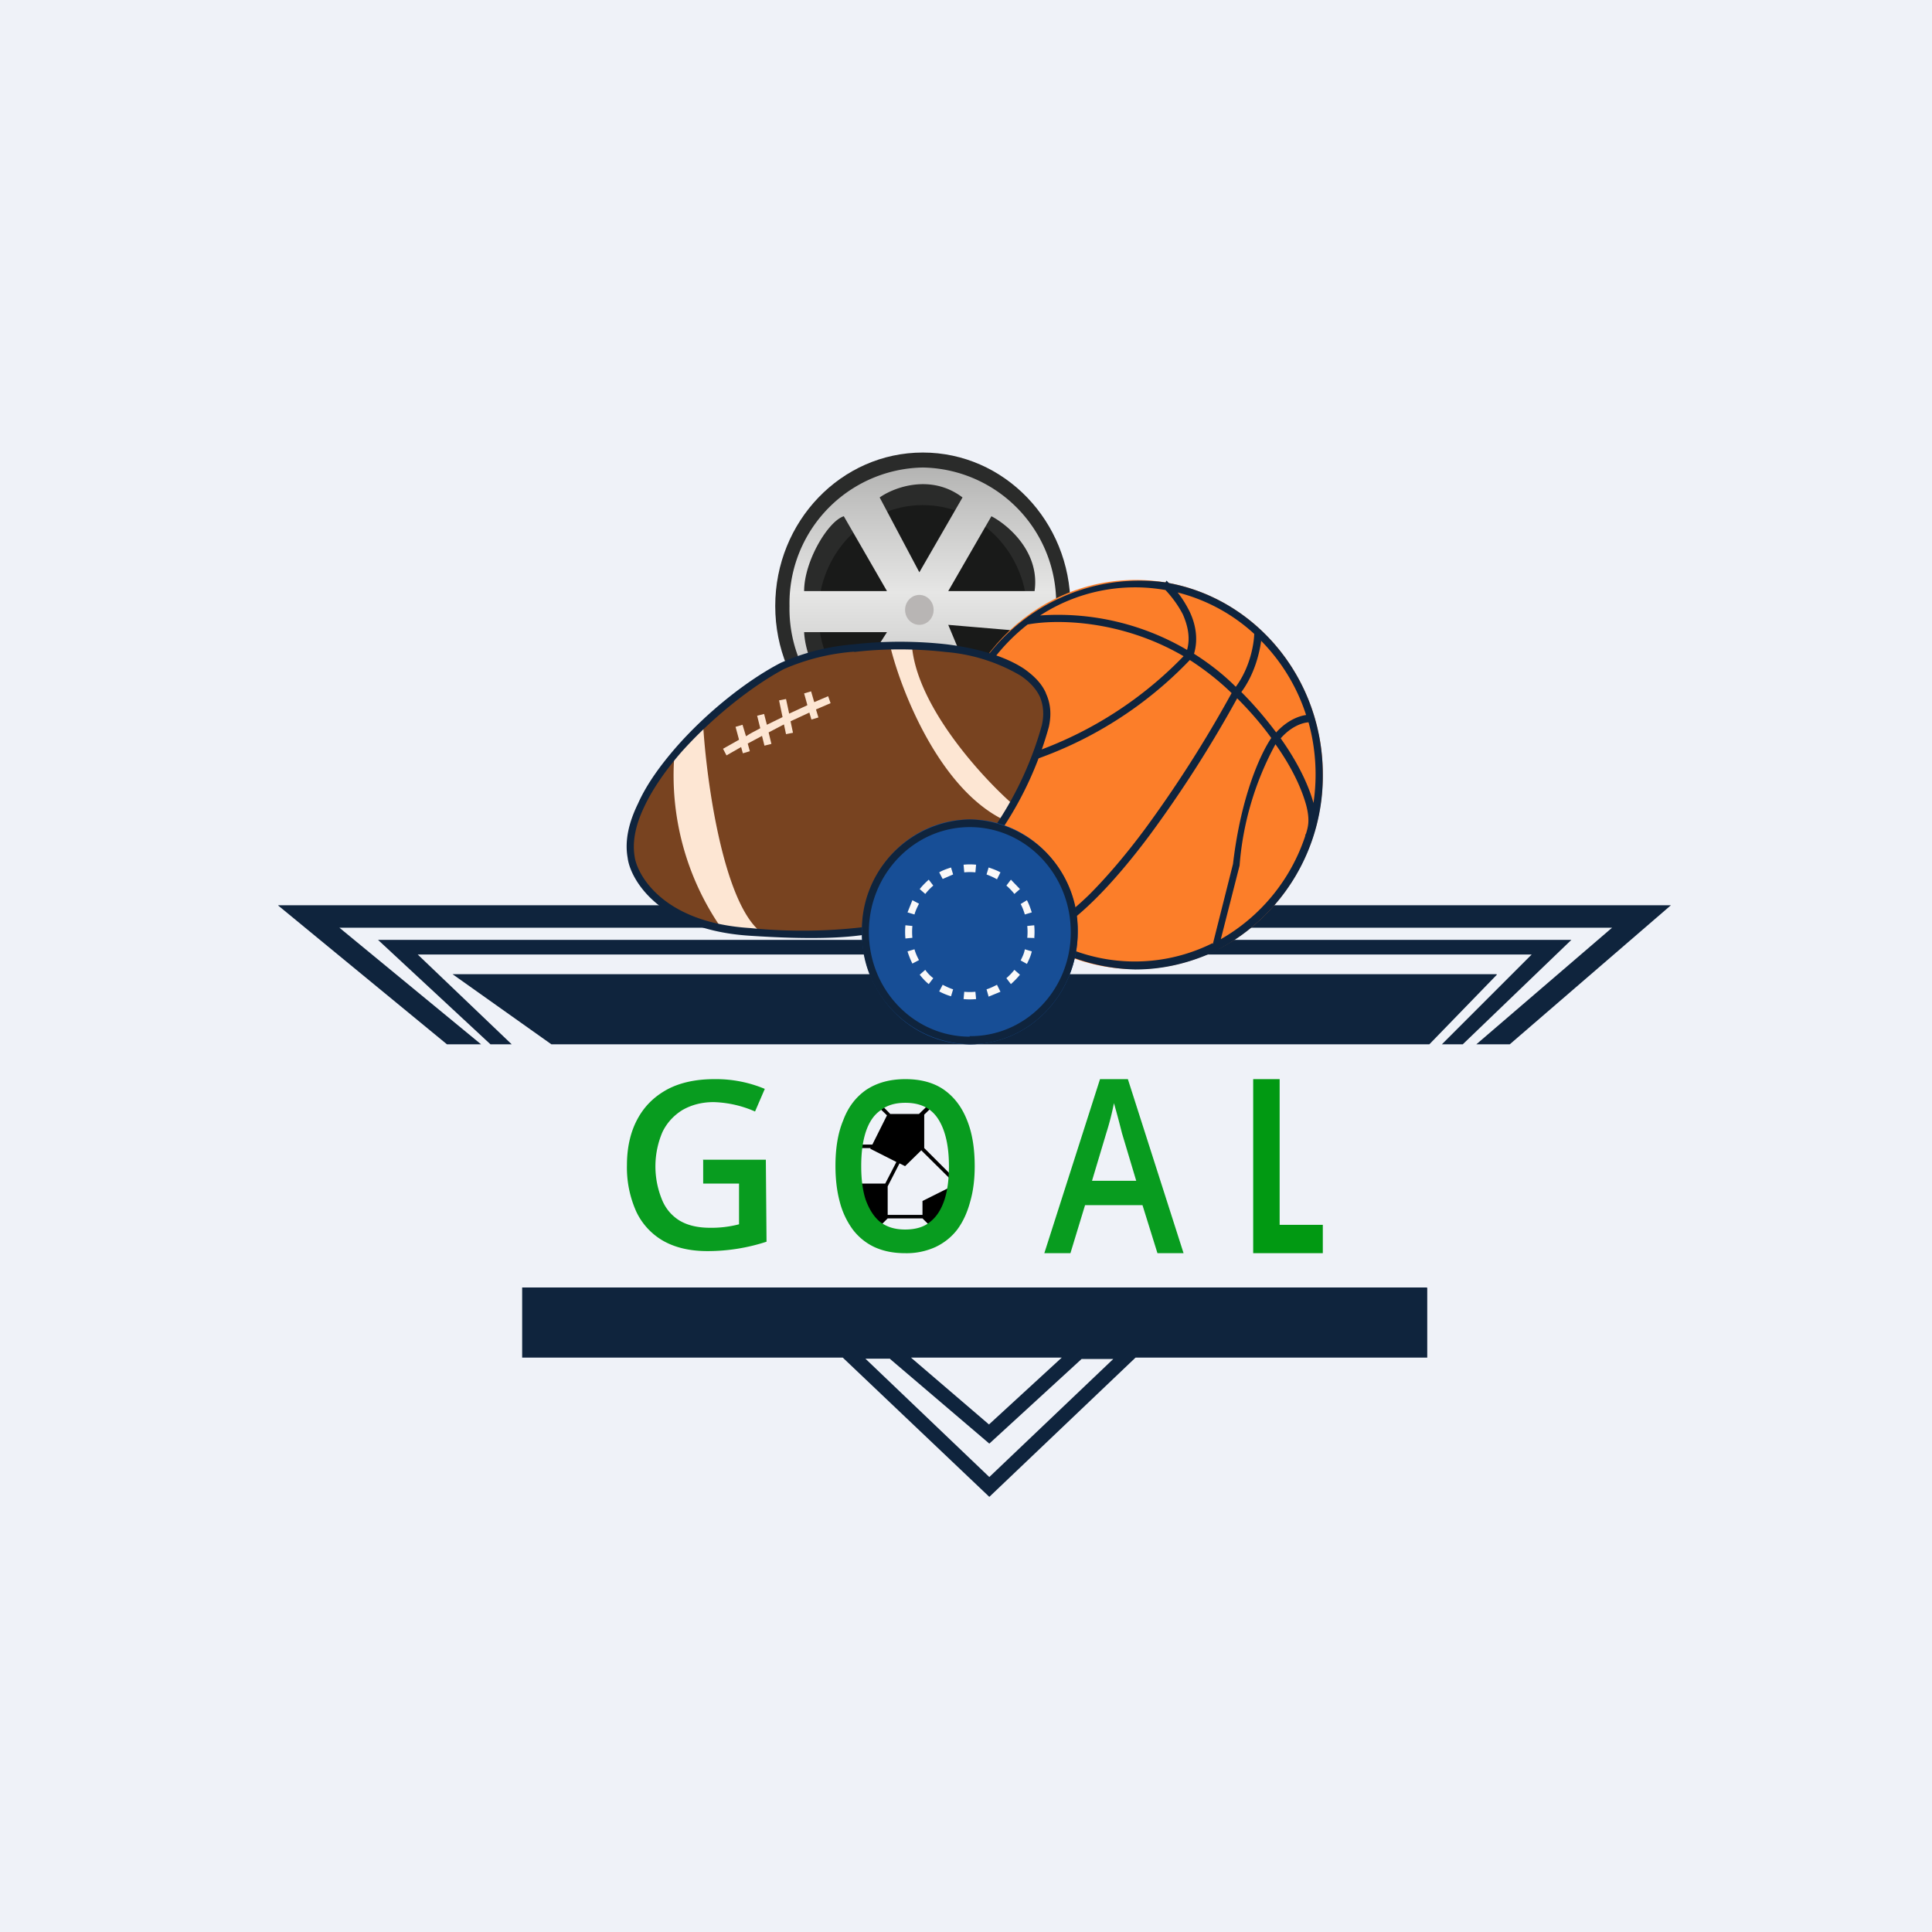 <?xml version="1.0" encoding="UTF-8"?>
<!-- generated by Finnhub -->
<svg viewBox="0 0 55.5 55.5" xmlns="http://www.w3.org/2000/svg">
<path d="M 0,0 H 55.5 V 55.5 H 0 Z" fill="rgb(239, 242, 248)"/>
<path d="M 25.56,31.985 L 25.04,31.46 L 24.96,31.54 L 25.48,32.04 L 25.06,32.88 H 24.5 V 32.98 H 25.01 L 25,33 L 25.75,33.38 L 25.43,34 H 24.5 L 25,35.5 L 25.5,35 H 26.5 L 27,35.5 L 27.5,35 V 34.1 L 27.56,33.99 L 26.55,32.98 V 32.02 L 27.04,31.54 L 26.96,31.46 L 26.4,32 H 25.57 Z M 26.47,33.04 L 26,33.5 L 25.84,33.42 L 25.5,34.08 V 34.9 H 26.5 V 34.5 L 27.42,34.04 L 27.44,34.01 L 26.46,33.04 Z" fill-rule="evenodd"/>
<path d="M 7.99,26.005 H 48 L 43.37,30 H 42.41 L 46.31,26.65 H 9.75 L 13.82,30 H 12.84 L 8,26.02 Z M 14.7,30 H 14.09 L 10.86,27 H 45.14 L 42.02,30 H 41.42 L 44,27.42 H 12 L 14.7,30 Z" fill="rgb(15, 36, 61)"/>
<path d="M 42.99,27.985 H 13 L 15.84,30 H 41.06 L 43,28 Z" fill="rgb(15, 36, 61)"/>
<ellipse cx="26.51" cy="17.41" rx="4.24" ry="4.41" fill="rgb(42, 43, 42)"/>
<ellipse cx="26.51" cy="17.63" rx="3" ry="3.12" fill="rgb(25, 26, 25)"/>
<path d="M 26.5,21.385 A 3.9,3.9 0 0,0 30.34,17.41 A 3.9,3.9 0 0,0 26.51,13.43 A 3.9,3.9 0 0,0 22.68,17.41 A 3.9,3.9 0 0,0 26.51,21.39 Z M 26.41,16.44 L 25.27,14.29 C 25.68,14 26.74,13.6 27.65,14.29 L 26.41,16.44 Z M 27.24,16.98 L 28.48,14.83 C 28.96,15.08 29.88,15.86 29.72,16.98 H 27.24 Z M 28.27,20.42 L 27.24,17.95 L 29.72,18.16 C 29.72,19.11 28.76,20.06 28.27,20.42 Z M 26.2,18.7 L 25.27,20.75 C 25.37,20.82 25.79,20.96 26.62,20.96 L 26.2,18.7 Z M 23.1,18.16 H 25.48 L 24.24,20.1 C 23.38,19.65 23.12,18.62 23.1,18.16 Z M 25.48,16.98 L 24.24,14.83 C 23.79,14.97 23.1,16.12 23.1,16.98 H 25.48 Z" fill="url(#a)" fill-rule="evenodd"/>
<ellipse cx="26.41" cy="17.52" rx=".41" ry=".43" fill="rgb(184, 181, 180)"/>
<ellipse cx="32.62" cy="22.25" rx="5.38" ry="5.59" fill="rgb(252, 126, 41)"/>
<path d="M 34.83,27.095 A 5,5 0 0,1 30.03,26.91 C 30.48,26.71 30.95,26.33 31.43,25.86 C 31.97,25.33 32.53,24.66 33.05,23.96 A 35.41,35.41 0 0,0 35.54,20.06 C 35.94,20.46 36.26,20.84 36.52,21.2 C 36.22,21.64 35.65,22.85 35.42,24.82 L 34.84,27.12 Z M 35.01,27.27 A 5.62,5.62 0 0,0 38,22.25 C 38,19.51 36.1,17.22 33.58,16.75 A 2.1,2.1 0 0,0 33.51,16.68 L 33.48,16.73 A 5.5,5.5 0 0,0 27.24,22.25 A 5.5,5.5 0 0,0 32.62,27.85 C 33.44,27.85 34.22,27.65 34.92,27.32 L 34.99,27.34 L 35.01,27.27 Z M 33.83,17.02 C 33.95,17.17 34.07,17.36 34.17,17.56 C 34.34,17.91 34.43,18.35 34.3,18.78 C 34.71,19.04 35.12,19.35 35.5,19.73 C 35.9,19.19 36.02,18.53 36.03,18.21 A 5.1,5.1 0 0,0 33.83,17.02 Z M 36.23,18.4 C 36.18,18.78 36.03,19.38 35.66,19.88 C 36.06,20.28 36.39,20.68 36.66,21.04 C 36.97,20.7 37.3,20.57 37.52,20.54 A 5.41,5.41 0 0,0 36.22,18.4 Z M 37.59,20.75 C 37.41,20.76 37.09,20.87 36.79,21.21 C 37.3,21.93 37.59,22.56 37.73,23.06 V 23.08 A 5.62,5.62 0 0,0 37.59,20.75 Z M 37.5,24 A 5.35,5.35 0 0,1 35.07,26.98 L 35.61,24.86 V 24.85 A 8.69,8.69 0 0,1 36.64,21.38 C 37.13,22.07 37.39,22.66 37.52,23.12 C 37.64,23.57 37.57,23.77 37.52,23.94 L 37.49,24 H 37.5 Z M 33.48,16.95 C 33.64,17.12 33.83,17.36 33.98,17.65 C 34.12,17.97 34.2,18.32 34.1,18.67 A 7.32,7.32 0 0,0 29.88,17.68 A 5,5 0 0,1 33.48,16.95 Z M 29.52,17.94 C 30.37,17.78 32.22,17.81 34,18.85 A 11.1,11.1 0 0,1 27.43,22.15 A 5.44,5.44 0 0,1 29.52,17.94 Z M 27.43,22.26 L 27.44,22.36 A 11.29,11.29 0 0,0 34.18,18.96 C 34.58,19.22 34.99,19.53 35.38,19.91 A 35.16,35.16 0 0,1 32.88,23.83 C 32.36,24.53 31.81,25.18 31.28,25.71 C 30.75,26.22 30.25,26.61 29.8,26.77 A 5.43,5.43 0 0,1 27.43,22.26 Z" fill="rgb(15, 36, 61)" fill-rule="evenodd"/>
<path d="M 21.53,26.755 C 18.94,26.6 18.2,25.16 18.13,24.62 C 17.82,22.79 20.61,20.1 22.48,19.13 C 24.34,18.16 30.65,18.16 30.03,20.85 A 10.01,10.01 0 0,1 26.62,26.02 C 25.79,26.66 24.86,26.99 21.54,26.77 Z" fill="rgb(120, 67, 32)"/>
<path d="M 28.78,23.525 C 26.97,22.6 25.89,19.85 25.58,18.59 H 26.2 C 26.37,20.32 28.2,22.32 29.1,23.11 L 28.79,23.54 Z M 20.2,20.85 L 19.37,21.72 A 7.7,7.7 0 0,0 20.72,26.66 L 21.85,26.77 C 20.78,25.91 20.3,22.47 20.2,20.85 Z" fill="rgb(253, 230, 211)"/>
<path d="M 30.04,19.905 C 30.18,20.2 30.21,20.52 30.13,20.88 A 10.12,10.12 0 0,1 26.68,26.11 C 26.25,26.44 25.8,26.69 25.03,26.82 C 24.27,26.96 23.19,26.99 21.53,26.88 C 18.91,26.71 18.1,25.24 18.03,24.64 C 17.94,24.14 18.07,23.61 18.33,23.08 C 18.57,22.54 18.96,22 19.41,21.48 C 20.31,20.45 21.48,19.53 22.43,19.04 A 6.4,6.4 0 0,1 24.52,18.51 C 25.37,18.41 26.32,18.41 27.2,18.51 C 28.07,18.62 28.88,18.85 29.43,19.22 C 29.71,19.42 29.93,19.64 30.05,19.92 Z M 24.54,18.72 A 6.2,6.2 0 0,0 22.52,19.22 C 21.6,19.71 20.45,20.62 19.56,21.62 C 19.12,22.13 18.75,22.66 18.51,23.17 C 18.26,23.69 18.16,24.17 18.23,24.6 C 18.29,25.08 18.99,26.5 21.55,26.66 A 15,15 0 0,0 24.99,26.61 A 3.25,3.25 0 0,0 26.55,25.93 A 9.9,9.9 0 0,0 29.93,20.83 C 30,20.51 29.97,20.25 29.87,20.01 C 29.76,19.78 29.57,19.58 29.32,19.41 A 5.05,5.05 0 0,0 27.17,18.73 C 26.31,18.63 25.37,18.63 24.54,18.73 Z" fill="rgb(15, 36, 61)"/>
<path d="M 23.19,20.245 L 23.1,19.92 L 23.3,19.86 L 23.39,20.17 L 23.79,20 L 23.86,20.2 L 23.44,20.38 L 23.51,20.61 L 23.31,20.67 L 23.25,20.47 L 22.71,20.72 L 22.78,21.05 L 22.58,21.09 L 22.52,20.81 L 22.08,21.04 L 22.16,21.37 L 21.96,21.42 L 21.89,21.14 L 21.48,21.36 L 21.54,21.58 L 21.34,21.64 L 21.29,21.46 L 20.87,21.7 L 20.77,21.51 L 21.23,21.25 L 21.13,20.88 L 21.33,20.82 L 21.43,21.15 C 21.55,21.07 21.69,21 21.84,20.92 L 21.75,20.56 L 21.95,20.51 L 22.03,20.82 L 22.48,20.6 L 22.38,20.12 L 22.58,20.08 L 22.67,20.5 L 23.19,20.26 Z" fill="rgb(253, 230, 211)"/>
<ellipse cx="27.86" cy="26.77" rx="3.1" ry="3.23" fill="rgb(23, 78, 150)"/>
<path d="M 27.85,29.765 C 29.46,29.78 30.76,28.44 30.76,26.78 C 30.76,25.11 29.46,23.76 27.86,23.76 S 24.96,25.11 24.96,26.77 C 24.96,28.44 26.26,29.78 27.86,29.78 Z M 27.86,30 C 29.57,30 30.96,28.55 30.96,26.77 A 3.17,3.17 0 0,0 27.86,23.54 A 3.17,3.17 0 0,0 24.76,26.77 A 3.17,3.17 0 0,0 27.86,30 Z" fill="rgb(15, 36, 61)" fill-rule="evenodd"/>
<path d="M 29.7,26.945 L 29.51,26.94 A 1.78,1.78 0 0,0 29.51,26.6 L 29.71,26.58 A 2.05,2.05 0 0,1 29.71,26.96 Z M 29.64,26.21 L 29.44,26.27 C 29.41,26.17 29.37,26.06 29.32,25.97 L 29.5,25.86 C 29.56,25.97 29.6,26.09 29.64,26.21 Z M 29.3,25.54 L 29.14,25.68 A 1.7,1.7 0 0,0 28.91,25.44 L 29.04,25.27 L 29.3,25.54 Z M 28.74,25.06 L 28.64,25.26 C 28.54,25.2 28.44,25.16 28.34,25.12 L 28.4,24.92 C 28.52,24.96 28.63,25 28.74,25.06 Z M 28.04,24.84 L 28.02,25.06 A 1.62,1.62 0 0,0 27.7,25.06 L 27.68,24.84 A 1.81,1.81 0 0,1 28.04,24.84 Z M 27.32,24.92 L 27.38,25.12 L 27.08,25.25 L 26.98,25.06 C 27.08,25 27.2,24.96 27.32,24.92 Z M 26.68,25.27 L 26.81,25.44 A 1.7,1.7 0 0,0 26.58,25.68 L 26.42,25.54 C 26.5,25.44 26.58,25.36 26.68,25.27 Z M 26.21,25.86 L 26.4,25.96 C 26.35,26.06 26.3,26.16 26.27,26.27 L 26.07,26.21 L 26.21,25.86 Z M 26.01,26.58 A 2.02,2.02 0 0,0 26.01,26.96 L 26.21,26.94 A 1.82,1.82 0 0,1 26.21,26.6 L 26.01,26.58 Z M 26.07,27.33 L 26.27,27.27 C 26.3,27.38 26.35,27.49 26.4,27.58 L 26.21,27.68 C 26.16,27.58 26.11,27.46 26.07,27.33 Z M 26.42,28 L 26.58,27.86 C 26.65,27.96 26.72,28.03 26.81,28.1 L 26.68,28.27 C 26.58,28.19 26.5,28.1 26.42,28 Z M 26.98,28.48 L 27.08,28.29 C 27.18,28.34 27.28,28.39 27.38,28.42 L 27.32,28.62 A 1.81,1.81 0 0,1 26.98,28.48 Z M 27.68,28.7 L 27.7,28.49 A 1.59,1.59 0 0,0 28.02,28.49 L 28.04,28.7 A 1.8,1.8 0 0,1 27.68,28.7 Z M 28.4,28.63 L 28.34,28.42 C 28.44,28.39 28.54,28.34 28.64,28.29 L 28.74,28.49 L 28.4,28.63 Z M 29.04,28.27 L 28.91,28.1 C 28.99,28.03 29.07,27.95 29.14,27.86 L 29.3,28 C 29.22,28.1 29.13,28.19 29.04,28.27 Z M 29.5,27.69 L 29.32,27.59 C 29.37,27.49 29.42,27.39 29.44,27.27 L 29.64,27.33 C 29.61,27.46 29.56,27.57 29.5,27.69 Z" fill="rgb(250, 249, 249)"/>
<path d="M 40.99,36.985 H 15 V 39 H 24.21 L 28.42,43 L 32.62,39 H 41 V 37 Z M 30.5,39 H 26.17 L 28.41,40.92 L 30.5,39 Z M 25.57,39.04 L 28.42,41.47 L 31.07,39.04 H 31.98 L 28.42,42.43 L 24.86,39.03 H 25.57 Z" fill="rgb(15, 36, 61)" fill-rule="evenodd"/>
<path d="M 20.19,33.315 H 22 L 22.02,35.67 A 5.44,5.44 0 0,1 20.32,35.94 C 19.82,35.94 19.4,35.84 19.06,35.65 A 1.9,1.9 0 0,1 18.28,34.81 A 3.09,3.09 0 0,1 18.01,33.47 C 18.01,32.97 18.11,32.53 18.3,32.17 C 18.5,31.79 18.78,31.51 19.16,31.3 C 19.53,31.1 19.99,31 20.52,31 A 3.64,3.64 0 0,1 21.97,31.28 L 21.69,31.93 A 3.16,3.16 0 0,0 20.5,31.66 C 20.16,31.66 19.86,31.74 19.6,31.89 C 19.36,32.04 19.16,32.25 19.03,32.52 A 2.51,2.51 0 0,0 19,34.42 C 19.1,34.69 19.27,34.9 19.5,35.05 C 19.74,35.2 20.04,35.27 20.4,35.27 A 3.14,3.14 0 0,0 21.23,35.17 V 34 H 20.2 V 33.33 Z M 28,33.5 C 28,33.87 27.96,34.21 27.87,34.52 C 27.79,34.82 27.67,35.09 27.5,35.32 C 27.34,35.53 27.13,35.7 26.88,35.82 A 2,2 0 0,1 26,36 C 25.66,36 25.37,35.94 25.11,35.82 A 1.67,1.67 0 0,1 24.49,35.31 A 2.33,2.33 0 0,1 24.12,34.51 C 24.04,34.21 24,33.87 24,33.49 C 24,32.99 24.07,32.55 24.22,32.19 C 24.36,31.81 24.58,31.52 24.88,31.31 C 25.18,31.11 25.55,31 26.01,31 C 26.45,31 26.82,31.1 27.11,31.3 C 27.41,31.51 27.63,31.8 27.78,32.18 C 27.93,32.55 28,32.99 28,33.5 Z M 24.74,33.5 C 24.74,33.87 24.78,34.2 24.87,34.47 C 24.97,34.74 25.1,34.95 25.28,35.1 C 25.48,35.25 25.71,35.32 26,35.32 C 26.3,35.32 26.54,35.25 26.72,35.1 C 26.91,34.95 27.04,34.74 27.13,34.47 C 27.22,34.2 27.26,33.87 27.26,33.5 C 27.26,32.93 27.16,32.48 26.96,32.16 C 26.76,31.84 26.45,31.68 26.01,31.68 C 25.71,31.68 25.48,31.75 25.29,31.9 C 25.09,32.04 24.96,32.25 24.87,32.52 C 24.78,32.8 24.74,33.12 24.74,33.5 Z M 33.25,36 L 32.82,34.62 H 31.17 L 30.75,36 H 30 L 31.6,31 H 32.4 L 34,36 H 33.25 Z M 32.64,33.92 L 32.23,32.55 A 26.36,26.36 0 0,0 32,31.69 A 7.78,7.78 0 0,1 31.78,32.55 L 31.37,33.92 H 32.64 Z" fill="rgb(8, 156, 31)"/>
<path d="M 36.75,35.185 H 38 V 36 H 36 V 31 H 36.76 V 35.2 Z" fill="rgb(1, 153, 18)"/>
<defs>
<linearGradient id="a" x1="26.51" x2="26.51" y1="13.43" y2="21.39" gradientUnits="userSpaceOnUse">
<stop stop-color="rgb(180, 180, 179)" offset="0"/>
<stop stop-color="rgb(230, 230, 229)" offset=".45"/>
<stop stop-color="rgb(180, 180, 179)" offset="1"/>
</linearGradient>
</defs>
</svg>
